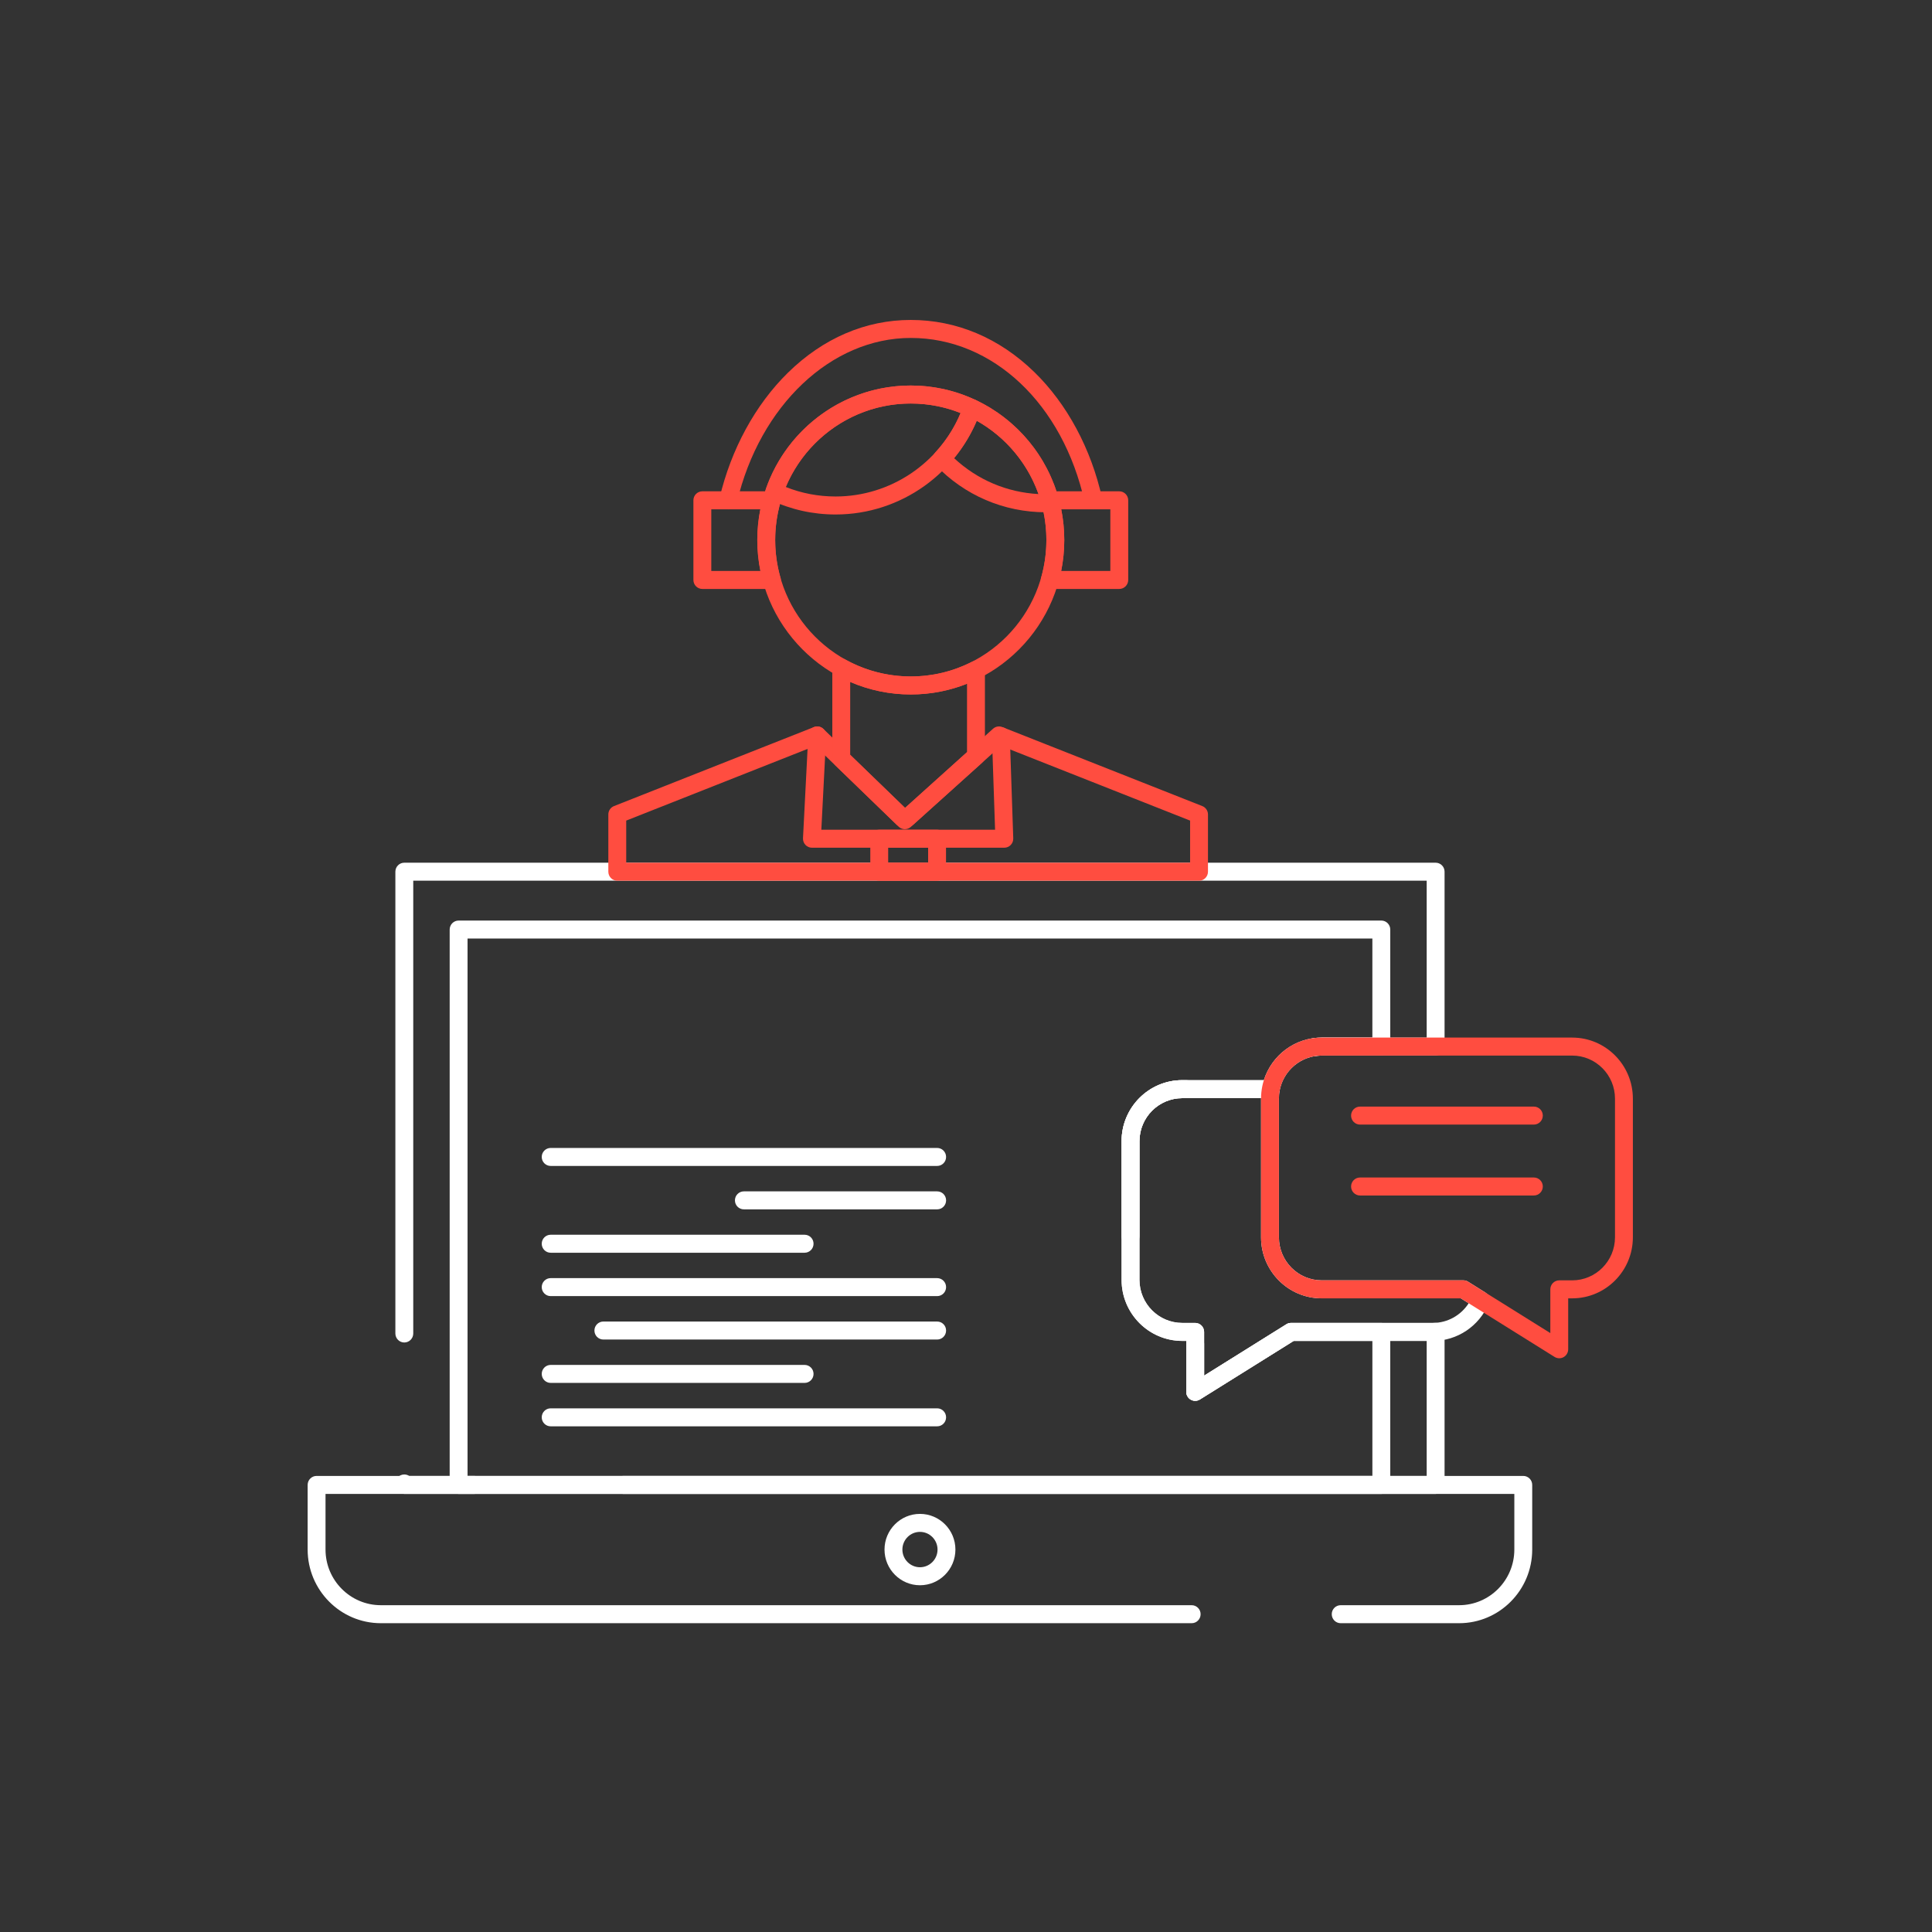 <svg width="157" height="157" viewBox="0 0 157 157" fill="none" xmlns="http://www.w3.org/2000/svg">
<rect x="0" y="0" width="157" height="157" fill="#333333" stroke="none"/>
<path d="M118.569 131.906H108.948C108.547 131.906 108.222 131.578 108.222 131.174C108.222 130.77 108.547 130.443 108.948 130.443H118.569C121.045 130.443 123.059 128.415 123.059 125.921V121.4H26.453V125.921C26.453 128.415 28.47 130.443 30.949 130.443H96.839C97.24 130.443 97.565 130.77 97.565 131.174C97.565 131.578 97.24 131.906 96.839 131.906H30.949C27.669 131.906 25 129.221 25 125.921V120.669C25 120.265 25.325 119.938 25.727 119.938H123.785C124.187 119.938 124.512 120.265 124.512 120.669V125.921C124.512 129.221 121.846 131.906 118.569 131.906Z" fill="white"/>
<path d="M116.663 121.4H32.855C32.454 121.4 32.129 121.073 32.129 120.669V120.551C32.129 120.147 32.454 119.82 32.855 119.82C33.002 119.82 33.138 119.863 33.252 119.938H115.937V108.966L105.127 108.966L97.508 113.725C97.284 113.865 97.002 113.871 96.771 113.742C96.541 113.613 96.398 113.369 96.398 113.103V109.189C96.398 108.785 96.723 108.458 97.124 108.458C97.526 108.458 97.851 108.785 97.851 109.189V111.789L104.536 107.613C104.652 107.542 104.784 107.504 104.92 107.504H116.435L116.643 107.497C116.838 107.491 117.029 107.566 117.17 107.704C117.311 107.841 117.39 108.031 117.39 108.228V120.669C117.39 121.073 117.065 121.4 116.663 121.4ZM32.855 109.095C32.454 109.095 32.129 108.767 32.129 108.363V70.837C32.129 70.433 32.454 70.106 32.855 70.106H116.663C117.065 70.106 117.39 70.433 117.39 70.837V85.048C117.39 85.452 117.065 85.78 116.663 85.78H107.4C105.728 85.78 104.291 86.984 103.982 88.643C103.917 88.989 103.617 89.239 103.268 89.239H96.073C94.156 89.239 92.596 90.808 92.596 92.736V100.473C92.596 100.877 92.271 101.205 91.87 101.205C91.469 101.205 91.143 100.877 91.143 100.473V92.736C91.143 90.001 93.355 87.777 96.073 87.777H102.703C103.348 85.74 105.235 84.317 107.4 84.317H115.937V71.569H33.582V108.363C33.582 108.767 33.257 109.095 32.855 109.095Z" fill="white"/>
<path d="M112.251 121.401H50.648C50.247 121.401 49.921 121.073 49.921 120.669C49.921 120.266 50.247 119.938 50.648 119.938H111.524V108.966H105.127L97.508 113.725C97.284 113.865 97.002 113.872 96.771 113.742C96.541 113.613 96.398 113.369 96.398 113.103V108.966H96.074C93.355 108.966 91.143 106.742 91.143 104.007V92.735C91.143 90.001 93.355 87.777 96.074 87.777H96.42C96.822 87.777 97.147 88.104 97.147 88.508C97.147 88.912 96.822 89.239 96.42 89.239H96.074C94.156 89.239 92.597 90.808 92.597 92.735V104.007C92.597 105.935 94.156 107.504 96.074 107.504H97.125C97.526 107.504 97.851 107.831 97.851 108.235V111.789L104.537 107.614C104.652 107.542 104.784 107.504 104.92 107.504H112.251C112.652 107.504 112.977 107.831 112.977 108.235V120.669C112.977 121.073 112.652 121.401 112.251 121.401ZM38.539 121.401H37.269C36.867 121.401 36.542 121.073 36.542 120.669V75.538C36.542 75.135 36.867 74.807 37.269 74.807H112.251C112.652 74.807 112.977 75.135 112.977 75.538V85.049C112.977 85.452 112.652 85.78 112.251 85.78H107.4C107.244 85.78 107.086 85.791 106.933 85.812C106.536 85.866 106.169 85.585 106.115 85.186C106.061 84.785 106.34 84.417 106.737 84.363C106.955 84.333 107.177 84.317 107.399 84.317H111.523V76.27H37.995V119.938H38.539C38.94 119.938 39.265 120.266 39.265 120.669C39.265 121.073 38.94 121.401 38.539 121.401Z" fill="white"/>
<path d="M76.156 94.748H44.749C44.348 94.748 44.023 94.421 44.023 94.017C44.023 93.613 44.348 93.286 44.749 93.286H76.156C76.557 93.286 76.882 93.613 76.882 94.017C76.882 94.421 76.557 94.748 76.156 94.748Z" fill="white"/>
<path d="M76.156 98.276H60.449C60.048 98.276 59.723 97.949 59.723 97.545C59.723 97.141 60.048 96.814 60.449 96.814H76.156C76.557 96.814 76.883 97.141 76.883 97.545C76.883 97.949 76.557 98.276 76.156 98.276Z" fill="white"/>
<path d="M65.384 101.801H44.749C44.348 101.801 44.023 101.474 44.023 101.07C44.023 100.666 44.348 100.339 44.749 100.339H65.384C65.786 100.339 66.111 100.666 66.111 101.07C66.111 101.474 65.786 101.801 65.384 101.801Z" fill="white"/>
<path d="M76.156 105.326H44.749C44.348 105.326 44.023 104.999 44.023 104.595C44.023 104.191 44.348 103.864 44.749 103.864H76.156C76.557 103.864 76.882 104.191 76.882 104.595C76.882 104.999 76.557 105.326 76.156 105.326Z" fill="white"/>
<path d="M76.156 108.855H49.031C48.63 108.855 48.305 108.527 48.305 108.123C48.305 107.719 48.63 107.392 49.031 107.392H76.156C76.557 107.392 76.882 107.719 76.882 108.123C76.882 108.527 76.557 108.855 76.156 108.855Z" fill="white"/>
<path d="M65.384 112.379H44.749C44.348 112.379 44.023 112.052 44.023 111.648C44.023 111.244 44.348 110.917 44.749 110.917H65.384C65.786 110.917 66.111 111.244 66.111 111.648C66.111 112.052 65.786 112.379 65.384 112.379Z" fill="white"/>
<path d="M76.156 115.907H44.749C44.348 115.907 44.023 115.58 44.023 115.176C44.023 114.772 44.348 114.445 44.749 114.445H76.156C76.557 114.445 76.882 114.772 76.882 115.176C76.882 115.58 76.557 115.907 76.156 115.907Z" fill="white"/>
<path d="M74.009 56.437C67.132 56.437 61.538 50.806 61.538 43.883C61.538 36.96 67.132 31.328 74.009 31.328C80.889 31.328 86.486 36.96 86.486 43.883C86.486 50.806 80.889 56.437 74.009 56.437ZM74.009 32.791C67.934 32.791 62.991 37.767 62.991 43.883C62.991 49.999 67.934 54.975 74.009 54.975C80.088 54.975 85.033 49.999 85.033 43.883C85.033 37.767 80.088 32.791 74.009 32.791Z" fill="#FF4D40"/>
<path d="M84.996 41.628C81.575 41.628 78.385 40.26 76.012 37.777C75.744 37.498 75.741 37.057 76.002 36.773C77.03 35.658 77.804 34.365 78.304 32.931C78.372 32.736 78.519 32.579 78.708 32.499C78.898 32.419 79.112 32.424 79.298 32.511C82.666 34.1 85.14 37.085 86.084 40.701C86.14 40.915 86.097 41.142 85.967 41.319C85.838 41.497 85.636 41.607 85.417 41.618C85.273 41.624 85.138 41.628 84.996 41.628ZM77.534 37.232C79.426 38.992 81.822 40.012 84.395 40.149C83.495 37.616 81.718 35.505 79.375 34.193C78.909 35.292 78.292 36.31 77.534 37.232Z" fill="#FF4D40"/>
<path d="M67.905 41.809C66.058 41.809 64.278 41.412 62.616 40.629C62.278 40.47 62.115 40.079 62.238 39.725C63.989 34.703 68.719 31.329 74.009 31.329C75.851 31.329 77.63 31.726 79.297 32.511C79.635 32.67 79.798 33.061 79.675 33.416C77.923 38.436 73.194 41.809 67.905 41.809ZM63.853 39.574C65.14 40.087 66.5 40.346 67.905 40.346C72.351 40.346 76.35 37.648 78.061 33.566C76.77 33.051 75.41 32.791 74.009 32.791C69.562 32.791 65.563 35.49 63.853 39.574Z" fill="#FF4D40"/>
<path d="M97.438 71.569H50.161C49.76 71.569 49.435 71.241 49.435 70.837V66.186C49.435 65.885 49.617 65.615 49.895 65.505L66.144 59.083C66.408 58.978 66.709 59.038 66.913 59.236L73.549 65.655L80.698 59.218C80.903 59.034 81.192 58.981 81.448 59.082L97.703 65.505C97.981 65.615 98.164 65.885 98.164 66.186V70.837C98.164 71.241 97.839 71.569 97.438 71.569ZM50.888 70.106H96.711V66.684L81.334 60.608L74.016 67.197C73.733 67.452 73.302 67.444 73.028 67.18L66.242 60.615L50.888 66.684V70.106H50.888Z" fill="#FF4D40"/>
<path d="M81.614 68.888H65.98C65.78 68.888 65.59 68.805 65.453 68.66C65.316 68.515 65.244 68.319 65.254 68.119L65.684 59.725C65.705 59.322 66.048 59.014 66.448 59.033C66.848 59.053 67.156 59.397 67.136 59.801L66.744 67.425H80.863L80.607 59.847C80.593 59.443 80.907 59.105 81.308 59.091C81.702 59.071 82.046 59.394 82.059 59.797L82.34 68.131C82.347 68.329 82.274 68.522 82.136 68.664C82 68.807 81.811 68.888 81.614 68.888Z" fill="#FF4D40"/>
<path d="M76.15 71.569H71.449C71.048 71.569 70.723 71.241 70.723 70.837V68.156C70.723 67.753 71.048 67.425 71.449 67.425H76.149C76.551 67.425 76.876 67.753 76.876 68.156V70.837C76.876 71.241 76.551 71.569 76.15 71.569ZM72.176 70.106H75.423V68.888H72.176V70.106Z" fill="#FF4D40"/>
<path d="M73.715 67.209H73.356C73.168 67.209 72.988 67.136 72.853 67.005L67.859 62.173C67.716 62.035 67.636 61.845 67.636 61.646V54.245C67.636 53.986 67.772 53.746 67.993 53.615C68.214 53.483 68.487 53.479 68.713 53.604C70.323 54.497 72.155 54.969 74.009 54.969C75.758 54.969 77.431 54.569 78.983 53.782C79.208 53.668 79.476 53.679 79.691 53.812C79.906 53.945 80.037 54.181 80.037 54.435V61.446C80.037 61.654 79.949 61.852 79.794 61.991L74.2 67.024C74.066 67.143 73.894 67.209 73.715 67.209ZM69.089 61.334L73.547 65.648L78.583 61.118V55.563C77.131 56.139 75.597 56.431 74.009 56.431C72.313 56.431 70.633 56.082 69.089 55.414V61.334H69.089Z" fill="#FF4D40"/>
<path d="M90.956 47.86H85.309C85.081 47.86 84.866 47.752 84.728 47.569C84.591 47.385 84.547 47.148 84.61 46.927C84.89 45.943 85.032 44.919 85.032 43.883C85.032 42.863 84.892 41.844 84.615 40.855C84.554 40.635 84.598 40.398 84.735 40.216C84.873 40.033 85.087 39.926 85.315 39.926H90.956C91.357 39.926 91.682 40.253 91.682 40.657V47.129C91.682 47.532 91.357 47.86 90.956 47.86ZM86.234 46.397H90.229V41.388H86.237C86.402 42.211 86.486 43.046 86.486 43.883C86.486 44.732 86.401 45.574 86.234 46.397Z" fill="#FF4D40"/>
<path d="M62.726 47.86C62.724 47.86 62.723 47.86 62.721 47.86H57.074C56.673 47.86 56.348 47.532 56.348 47.129V40.657C56.348 40.253 56.673 39.926 57.074 39.926H62.715C62.942 39.926 63.156 40.033 63.294 40.215C63.431 40.398 63.475 40.635 63.414 40.855C63.137 41.846 62.997 42.864 62.997 43.883C62.997 44.892 63.132 45.889 63.398 46.85C63.433 46.936 63.453 47.03 63.453 47.129C63.453 47.532 63.127 47.86 62.726 47.86ZM57.801 46.397H61.796C61.629 45.574 61.544 44.732 61.544 43.883C61.544 43.047 61.627 42.212 61.792 41.389H57.801V46.397Z" fill="#FF4D40"/>
<path d="M59.178 41.388C59.122 41.388 59.066 41.382 59.01 41.368C58.619 41.275 58.377 40.881 58.47 40.489C59.407 36.509 61.38 32.887 64.027 30.29C66.887 27.484 70.339 26 74.009 26C77.734 26 81.209 27.466 84.056 30.239C86.716 32.829 88.671 36.472 89.563 40.498C89.65 40.892 89.403 41.283 89.012 41.371C88.62 41.458 88.232 41.21 88.145 40.816C86.376 32.829 80.695 27.462 74.009 27.462C67.544 27.462 61.736 32.958 59.884 40.825C59.805 41.162 59.507 41.388 59.178 41.388Z" fill="#FF4D40"/>
<path d="M97.125 113.834C97.003 113.834 96.882 113.804 96.772 113.742C96.541 113.613 96.398 113.369 96.398 113.103V108.966H96.074C93.355 108.966 91.144 106.741 91.144 104.007V92.735C91.144 90.001 93.355 87.776 96.074 87.776H103.268C103.484 87.776 103.688 87.873 103.827 88.04C103.964 88.207 104.022 88.427 103.983 88.641C103.947 88.835 103.929 89.043 103.929 89.276V100.547C103.929 102.475 105.487 104.044 107.4 104.044H118.916C119.052 104.044 119.184 104.082 119.3 104.154L120.69 105.025C120.994 105.215 121.115 105.599 120.975 105.931C120.199 107.775 118.417 108.966 116.436 108.966H105.127L97.508 113.724C97.391 113.798 97.258 113.834 97.125 113.834ZM96.074 89.239C94.156 89.239 92.597 90.808 92.597 92.736V104.007C92.597 105.935 94.156 107.504 96.074 107.504H97.125C97.526 107.504 97.851 107.831 97.851 108.235V111.789L104.537 107.614C104.652 107.542 104.785 107.504 104.92 107.504H116.436C117.625 107.504 118.713 106.893 119.349 105.908L118.708 105.506H107.4C104.685 105.506 102.476 103.282 102.476 100.548V89.276C102.476 89.264 102.476 89.251 102.476 89.239H96.074Z" fill="white"/>
<path d="M126.71 110.376C126.577 110.376 126.444 110.339 126.327 110.266L118.708 105.507H107.4C104.685 105.507 102.476 103.283 102.476 100.548V89.277C102.476 86.542 104.685 84.317 107.4 84.317H127.761C130.48 84.317 132.692 86.542 132.692 89.277V100.548C132.692 103.283 130.48 105.507 127.761 105.507H127.436V109.645C127.436 109.91 127.293 110.155 127.063 110.284C126.953 110.345 126.832 110.376 126.71 110.376ZM107.4 85.78C105.486 85.78 103.929 87.349 103.929 89.277V100.548C103.929 102.476 105.486 104.045 107.4 104.045H118.915C119.05 104.045 119.183 104.083 119.298 104.154L125.984 108.33V104.776C125.984 104.372 126.309 104.045 126.71 104.045H127.761C129.679 104.045 131.239 102.476 131.239 100.548V89.277C131.239 87.349 129.679 85.78 127.761 85.78H107.4Z" fill="#FF4D40"/>
<path d="M124.647 91.387H110.52C110.118 91.387 109.793 91.06 109.793 90.656C109.793 90.252 110.118 89.925 110.52 89.925H124.647C125.048 89.925 125.373 90.252 125.373 90.656C125.373 91.06 125.048 91.387 124.647 91.387Z" fill="#FF4D40"/>
<path d="M124.647 97.15H110.52C110.118 97.15 109.793 96.822 109.793 96.418C109.793 96.014 110.118 95.687 110.52 95.687H124.647C125.048 95.687 125.373 96.014 125.373 96.418C125.373 96.822 125.048 97.15 124.647 97.15Z" fill="#FF4D40"/>
<path d="M74.759 128.822C73.171 128.822 71.878 127.521 71.878 125.922C71.878 124.323 73.17 123.023 74.759 123.023C76.348 123.023 77.64 124.323 77.64 125.922C77.64 127.521 76.348 128.822 74.759 128.822ZM74.759 124.485C73.972 124.485 73.331 125.13 73.331 125.922C73.331 126.714 73.972 127.359 74.759 127.359C75.546 127.359 76.187 126.714 76.187 125.922C76.187 125.13 75.546 124.485 74.759 124.485Z" fill="white"/>
</svg>
